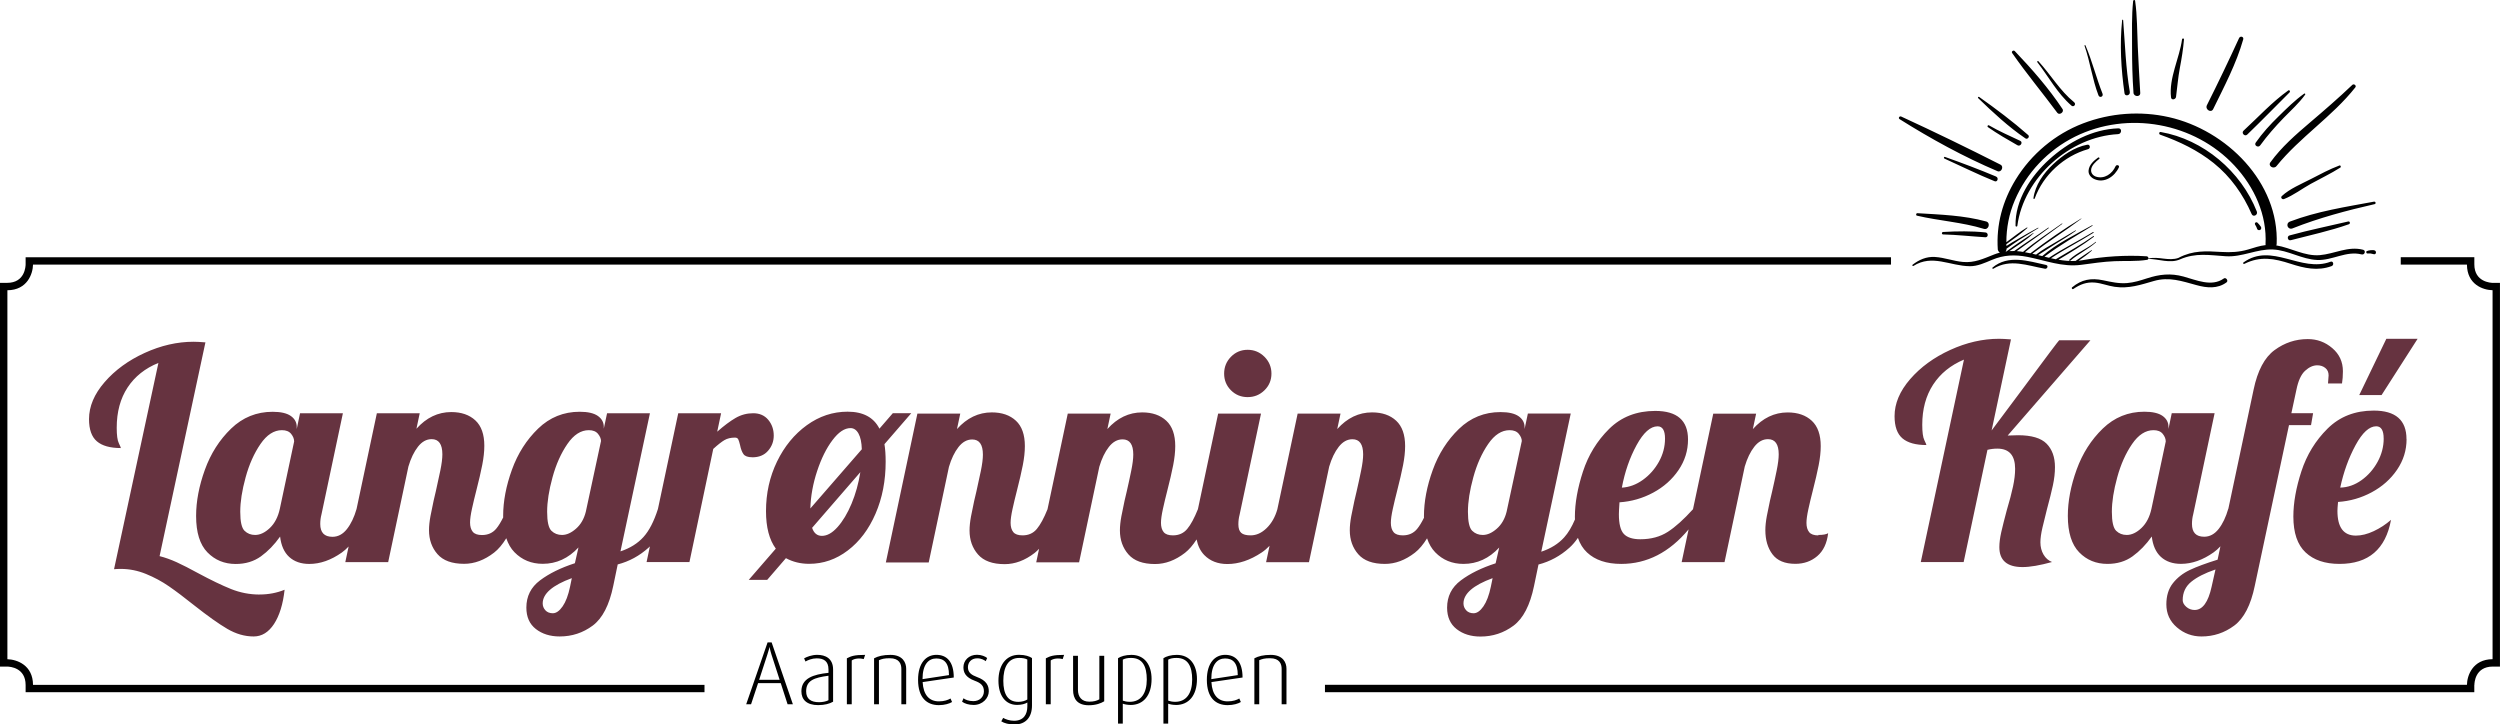 <?xml version="1.0" encoding="UTF-8"?>
<svg xmlns="http://www.w3.org/2000/svg" viewBox="0 0 662.53 192">
  <path d="M186.7 183.44H6.79v-1.89c0-4.58-4.09-4.89-4.92-4.9H0V74.96h1.89c4.74 0 4.89-4.4 4.9-4.9v-1.89h494.35v1.96H8.75c-.04 2.38-1.49 6.76-6.79 6.79v97.78c2.55.07 6.76 1.57 6.79 6.79H186.7v1.96Zm469.04-1.89c0-.5.14-4.9 4.89-4.9h1.89V74.97h-1.88c-.5-.02-4.91-.19-4.91-4.91v-1.9h-19.5v1.96h17.54c.03 5.27 4.25 6.74 6.79 6.79v97.78c-5.32.04-6.76 4.42-6.79 6.79H351.13v1.96h304.59v-1.89Z"></path>
  <path d="m208.72 186.64-1.81-5.6h-6.01l-1.86 5.6h-1.29l5.67-16.4h1.07l5.63 16.4h-1.41Zm-4.25-13.12c-.43-1.36-.5-2-.5-2h-.05s-.12.62-.57 1.98l-2.17 6.65h5.43l-2.14-6.63Zm12.41 13.35c-3.15 0-4.5-1.5-4.5-3.67 0-3.43 3.15-4.48 7.18-4.89v-.88c0-2.31-1.36-2.96-3.12-2.96-1.24 0-2.31.45-2.98.84l-.36-.84c.67-.38 2-.93 3.48-.93 2.15 0 4.2.93 4.2 3.91v8.51c-.93.55-2.29.9-3.89.9Zm2.67-7.79c-3.77.5-5.91 1.24-5.91 4.12 0 2.05 1.29 2.89 3.41 2.89.93 0 1.88-.19 2.5-.52v-6.48Zm9.34-4.41c-1.12-.31-2.46-.17-3.17.36v11.61h-1.29v-12.18c1.17-.6 2.03-.91 4.84-.91l-.38 1.12Zm9.98 11.97v-9.34c0-1.34-.52-2.86-3.08-2.86-1.43 0-2.08.19-2.86.52v11.68h-1.29v-12.18c1.07-.57 2.41-.91 4.34-.91 3.31 0 4.17 2.1 4.17 3.67v9.42h-1.29Zm5.64-5.87c.19 3.41 1.76 5.1 4.31 5.1 1.43 0 2.43-.38 3.08-.76l.41.93c-.69.43-1.98.83-3.5.83-3.1 0-5.51-1.88-5.51-6.7 0-4.53 2.17-6.63 4.86-6.63s4.6 1.74 4.6 6.01l-8.25 1.21Zm3.62-6.27c-2.05 0-3.65 1.57-3.65 5.48l7.01-1.07c0-3.22-1.29-4.41-3.36-4.41Zm9.91 12.32c-1.31 0-2.41-.36-3.08-.86l.38-.91c.45.38 1.38.76 2.62.76 1.67 0 2.79-1.14 2.79-2.62s-.83-2.19-2.38-2.76c-2.57-.93-3.05-2.29-3.05-3.6 0-1.77 1.41-3.31 3.6-3.31 1.17 0 2.19.45 2.69.86l-.38.84c-.38-.29-1.17-.76-2.24-.76-1.62 0-2.48 1.1-2.48 2.38 0 1.43 1.03 2.07 2.38 2.57 2.53.91 3.15 2.29 3.15 3.79 0 1.79-1.62 3.62-4.01 3.62Zm10.89 5.18c-1.57 0-2.79-.33-3.58-.84l.5-.91c.64.38 1.74.76 2.88.76 2.53 0 3.53-1.67 3.53-3.84v-1c-.6.38-1.57.64-2.72.64-3.08 0-4.94-2.48-4.94-6.41s1.86-6.87 5.46-6.87c1.67 0 2.79.43 3.43.86v12.59c0 3.03-1.62 5.01-4.58 5.01Zm3.33-17.21c-.55-.31-1.31-.43-2.17-.43-2.93 0-4.2 2.48-4.2 6.06s1.22 5.58 3.98 5.58c.95 0 1.81-.26 2.38-.62V174.8Zm9.36-.12c-1.12-.31-2.46-.17-3.17.36v11.61h-1.29v-12.18c1.17-.6 2.03-.91 4.84-.91l-.38 1.12Zm6.91 12.23c-3.03 0-4.15-1.72-4.15-4.03v-9.08h1.29v9.03c0 1.81.95 3.13 3 3.13 1.14 0 1.98-.22 2.67-.62v-11.54h1.29v12.06c-.84.52-2.19 1.05-4.1 1.05Zm11.07-.08c-.72 0-1.53-.14-2.05-.33v5.27h-1.26v-17.33c.74-.48 1.96-.88 3.55-.88 3.5 0 5.34 2.67 5.34 6.39 0 4.36-2.17 6.89-5.58 6.89Zm.15-12.46c-.95 0-1.62.14-2.19.45v10.87c.45.17 1.1.31 1.84.31 2.96 0 4.51-2.24 4.51-5.91 0-3.46-1.1-5.72-4.15-5.72Zm11.88 12.46c-.72 0-1.53-.14-2.05-.33v5.27h-1.26v-17.33c.74-.48 1.96-.88 3.55-.88 3.5 0 5.34 2.67 5.34 6.39 0 4.36-2.17 6.89-5.58 6.89Zm.15-12.46c-.95 0-1.62.14-2.19.45v10.87c.45.17 1.1.31 1.84.31 2.96 0 4.51-2.24 4.51-5.91 0-3.46-1.1-5.72-4.15-5.72Zm9.26 6.41c.19 3.41 1.76 5.1 4.31 5.1 1.43 0 2.43-.38 3.08-.76l.41.93c-.69.43-1.98.83-3.5.83-3.1 0-5.51-1.88-5.51-6.7 0-4.53 2.17-6.63 4.86-6.63s4.6 1.74 4.6 6.01l-8.25 1.21Zm3.62-6.27c-2.05 0-3.65 1.57-3.65 5.48l7.01-1.07c0-3.22-1.29-4.41-3.36-4.41Zm14.99 12.14v-9.34c0-1.34-.52-2.86-3.08-2.86-1.43 0-2.08.19-2.86.52v11.68h-1.29v-12.18c1.07-.57 2.41-.91 4.34-.91 3.31 0 4.17 2.1 4.17 3.67v9.42h-1.29Z"></path>
  <path fill="#663340" d="M68.79 157.55c2.37 0 4.58-.42 6.63-1.26-.42 3.84-1.36 6.86-2.8 9.07-1.45 2.21-3.25 3.31-5.4 3.31-2.37 0-4.69-.67-6.98-2.01s-5.19-3.41-8.72-6.19c-2.63-2.1-4.88-3.8-6.75-5.09s-3.89-2.38-6.07-3.27c-2.18-.89-4.41-1.34-6.67-1.34-.79 0-1.39.03-1.81.08l11.76-54.67c-3.52 1.42-6.25 3.59-8.17 6.51s-2.88 6.48-2.88 10.69c0 1.95.18 3.3.55 4.06.37.76.55 1.2.55 1.3-2.84 0-4.96-.59-6.35-1.78-1.39-1.18-2.09-3.14-2.09-5.88 0-3.37 1.38-6.64 4.14-9.82 2.76-3.18 6.3-5.76 10.61-7.73 4.31-1.97 8.63-2.96 12.94-2.96.74 0 1.79.05 3.16.16l-12.15 56.65c1.47.37 2.98.91 4.54 1.62 1.55.71 3.43 1.67 5.64 2.88 3.42 1.84 6.34 3.25 8.76 4.22 2.42.97 4.94 1.46 7.57 1.46Zm130.57-36.37c-1.16 0-1.93-.28-2.33-.83-.39-.55-.7-1.35-.91-2.41-.16-.68-.32-1.18-.47-1.5s-.45-.47-.87-.47c-1.1 0-2.04.22-2.8.67-.76.45-1.75 1.22-2.96 2.33l-6.31 29.98h-11.36l.88-4.15c-.11.11-.21.22-.33.32-2.42 2.18-5.15 3.67-8.2 4.46l-1.18 5.68c-1.05 5.1-2.87 8.61-5.44 10.53-2.58 1.92-5.5 2.88-8.76 2.88-2.52 0-4.63-.66-6.31-1.97-1.68-1.31-2.52-3.21-2.52-5.68 0-3 1.21-5.4 3.63-7.22 2.42-1.82 5.5-3.33 9.23-4.54l.95-4.18c-2.68 2.89-5.84 4.34-9.47 4.34-3 0-5.5-1.03-7.5-3.08-.95-.97-1.66-2.21-2.16-3.7-1.02 1.65-2.1 2.94-3.24 3.82-2.55 1.97-5.2 2.96-7.93 2.96-3.21 0-5.56-.85-7.06-2.56s-2.25-3.83-2.25-6.35c0-1.11.13-2.35.39-3.75.26-1.39.54-2.75.83-4.06.29-1.31.49-2.16.59-2.52.42-1.84.81-3.65 1.18-5.44.37-1.79.55-3.24.55-4.34 0-2.68-.95-4.02-2.84-4.02-1.37 0-2.58.67-3.63 2.01-1.05 1.34-1.89 3.09-2.53 5.25l-5.36 25.33H91.51l.88-4.14c-.58.61-1.17 1.14-1.78 1.58-2.87 2.03-5.75 3.04-8.64 3.04-2.21 0-3.98-.62-5.33-1.85-1.34-1.23-2.14-3.04-2.41-5.4-1.53 2.16-3.22 3.9-5.09 5.25-1.87 1.34-4.09 2.01-6.67 2.01-3 0-5.5-1.03-7.5-3.08s-3-5.26-3-9.63c0-3.89.78-7.98 2.33-12.27 1.55-4.29 3.87-7.92 6.94-10.89 3.08-2.97 6.75-4.46 11.01-4.46 2.16 0 3.76.37 4.81 1.1 1.05.74 1.58 1.71 1.58 2.92v.55l.87-4.18h11.36l-5.68 26.82c-.21.79-.32 1.63-.32 2.53 0 2.26 1.08 3.39 3.24 3.39 1.47 0 2.75-.68 3.83-2.05 1.07-1.36 1.92-3.13 2.55-5.32l5.38-25.37h11.36l-.87 4.1c2.63-2.94 5.71-4.42 9.23-4.42 2.68 0 4.81.74 6.39 2.21s2.37 3.71 2.37 6.71c0 1.53-.18 3.22-.55 5.09-.37 1.87-.89 4.14-1.58 6.82-.42 1.63-.8 3.22-1.14 4.77-.34 1.55-.51 2.77-.51 3.67 0 1.05.24 1.87.71 2.45.47.58 1.29.87 2.45.87 1.58 0 2.84-.56 3.79-1.7.61-.73 1.22-1.74 1.83-2.97 0-.13-.01-.25-.01-.38 0-3.89.78-7.98 2.33-12.27 1.55-4.29 3.87-7.92 6.94-10.89 3.08-2.97 6.75-4.46 11.01-4.46 2.16 0 3.76.37 4.81 1.1 1.05.74 1.58 1.71 1.58 2.92v.47l.87-4.1h11.36l-7.81 36.61c2.53-.84 4.55-2.1 6.08-3.79 1.52-1.67 2.8-4.16 3.85-7.45l5.38-25.37h11.36l-1.03 4.89c1.79-1.58 3.41-2.79 4.85-3.63 1.45-.84 3.01-1.26 4.69-1.26s3.01.58 3.98 1.74c.97 1.16 1.46 2.55 1.46 4.18 0 1.53-.5 2.87-1.5 4.02-1 1.16-2.39 1.74-4.18 1.74ZM77.95 117c0-.68-.26-1.35-.79-2.01-.53-.66-1.34-.99-2.45-.99-2.1 0-4 1.22-5.68 3.67-1.68 2.45-3 5.39-3.94 8.84-.95 3.45-1.42 6.48-1.42 9.11s.38 4.31 1.14 5.05c.76.74 1.7 1.1 2.8 1.1 1.31 0 2.62-.62 3.91-1.85s2.17-2.93 2.64-5.09L77.95 117Zm73.6 36.21c-5.16 1.89-7.73 4.13-7.73 6.71 0 .68.24 1.29.71 1.81s1.13.79 1.97.79c.89 0 1.76-.61 2.6-1.82.84-1.21 1.5-2.95 1.97-5.21l.47-2.29Zm7.73-36.29c0-.63-.26-1.27-.79-1.93-.53-.66-1.34-.99-2.45-.99-2.1 0-4 1.22-5.68 3.67-1.68 2.45-3 5.39-3.94 8.84-.95 3.45-1.42 6.48-1.42 9.11s.38 4.31 1.14 5.05c.76.74 1.7 1.1 2.8 1.1 1.21 0 2.45-.55 3.71-1.66 1.26-1.1 2.13-2.6 2.6-4.5l4.02-18.7Zm75.11.79c.21 1.26.32 2.82.32 4.65 0 5.05-.89 9.64-2.68 13.77-1.79 4.13-4.23 7.38-7.34 9.74-3.1 2.37-6.52 3.55-10.26 3.55-2.26 0-4.31-.5-6.15-1.5l-4.97 5.76h-4.89l7.18-8.28c-1.74-2.37-2.6-5.68-2.6-9.94 0-4.73.97-9.11 2.92-13.14 1.95-4.02 4.58-7.23 7.89-9.63 3.31-2.39 6.92-3.59 10.81-3.59 4.1 0 6.92 1.5 8.44 4.5l3.55-4.1h4.89l-7.1 8.2Zm-6.39 7.42-12.78 14.75c.47 1.42 1.34 2.13 2.6 2.13 1.37 0 2.75-.77 4.14-2.33 1.39-1.55 2.63-3.62 3.71-6.19 1.08-2.58 1.85-5.36 2.33-8.36Zm.39-6.08c-.05-1.79-.34-3.17-.87-4.14-.53-.97-1.24-1.46-2.13-1.46-1.58 0-3.17 1.06-4.77 3.19-1.61 2.13-2.96 4.85-4.06 8.17-1.1 3.31-1.71 6.63-1.81 9.94l13.65-15.7Zm102.25-13.81c1.74 0 3.22-.6 4.46-1.81 1.23-1.21 1.85-2.68 1.85-4.42s-.62-3.22-1.85-4.46c-1.24-1.23-2.72-1.85-4.46-1.85s-3.21.62-4.42 1.85c-1.21 1.24-1.81 2.72-1.81 4.46s.6 3.21 1.81 4.42 2.68 1.81 4.42 1.81Zm151.24 36.53c1.26 0 2.13-.16 2.6-.47-.31 2.68-1.28 4.71-2.88 6.07-1.6 1.37-3.54 2.05-5.8 2.05-2.79 0-4.81-.84-6.07-2.52-1.26-1.68-1.89-3.81-1.89-6.39 0-1.11.13-2.35.39-3.75.26-1.39.54-2.75.83-4.06.29-1.31.49-2.16.59-2.52.42-1.84.82-3.65 1.18-5.44.37-1.79.55-3.24.55-4.34 0-2.68-.95-4.02-2.84-4.02-1.37 0-2.58.67-3.63 2.01-1.05 1.34-1.89 3.09-2.53 5.25l-5.36 25.33h-11.36l1.84-8.68c-5.08 6.09-11.03 9.15-17.85 9.15-3.89 0-6.92-1.01-9.07-3.04-1.07-1-1.87-2.29-2.41-3.86-.69 1-1.44 1.88-2.24 2.6-2.42 2.18-5.16 3.67-8.21 4.46l-1.18 5.68c-1.05 5.1-2.87 8.61-5.44 10.53-2.58 1.92-5.5 2.88-8.76 2.88-2.53 0-4.63-.66-6.31-1.97-1.68-1.31-2.53-3.21-2.53-5.68 0-3 1.21-5.4 3.63-7.22 2.42-1.82 5.5-3.33 9.23-4.54l.95-4.18c-2.68 2.89-5.84 4.34-9.47 4.34-3 0-5.5-1.03-7.49-3.08-.95-.97-1.66-2.21-2.16-3.7-1.02 1.65-2.1 2.94-3.24 3.82-2.55 1.97-5.19 2.96-7.93 2.96-3.21 0-5.56-.85-7.06-2.56s-2.25-3.83-2.25-6.35c0-1.11.13-2.35.39-3.75.26-1.39.54-2.75.83-4.06.29-1.31.49-2.16.59-2.52.42-1.84.82-3.65 1.18-5.44.37-1.79.55-3.24.55-4.34 0-2.68-.95-4.02-2.84-4.02-1.37 0-2.58.67-3.63 2.01-1.05 1.34-1.89 3.09-2.53 5.25l-5.36 25.33h-11.36l.92-4.35c-.67.7-1.37 1.3-2.11 1.79-3.05 2.03-6.08 3.04-9.07 3.04-2.52 0-4.56-.79-6.11-2.37-1.02-1.04-1.7-2.43-2.05-4.15-.97 1.52-2 2.72-3.08 3.56-2.55 1.97-5.19 2.96-7.93 2.96-3.21 0-5.56-.85-7.06-2.56s-2.25-3.83-2.25-6.35c0-1.11.13-2.35.39-3.75.26-1.39.54-2.75.83-4.06.29-1.31.49-2.16.59-2.52.42-1.84.82-3.65 1.18-5.44.37-1.79.55-3.24.55-4.34 0-2.68-.95-4.02-2.84-4.02-1.37 0-2.58.67-3.63 2.01-1.05 1.34-1.89 3.09-2.53 5.25l-5.36 25.33h-11.36l.76-3.59c-.39.41-.79.79-1.19 1.11-2.55 1.97-5.2 2.96-7.93 2.96-3.21 0-5.56-.85-7.06-2.56s-2.25-3.83-2.25-6.35c0-1.11.13-2.35.39-3.75.26-1.39.54-2.75.83-4.06.29-1.31.49-2.16.59-2.52.42-1.84.81-3.65 1.18-5.44.37-1.79.55-3.24.55-4.34 0-2.68-.95-4.02-2.84-4.02-1.37 0-2.58.67-3.63 2.01-1.05 1.34-1.89 3.09-2.53 5.25l-5.36 25.33h-11.36l8.36-39.45h11.36l-.87 4.1c2.63-2.94 5.71-4.42 9.23-4.42 2.68 0 4.81.74 6.39 2.21s2.37 3.71 2.37 6.71c0 1.53-.18 3.22-.55 5.09-.37 1.87-.89 4.14-1.58 6.82-.42 1.63-.8 3.22-1.14 4.77-.34 1.55-.51 2.77-.51 3.67 0 1.05.24 1.87.71 2.45.47.58 1.29.87 2.45.87 1.58 0 2.84-.56 3.79-1.7.94-1.13 1.89-2.87 2.83-5.22l5.37-25.35h11.36l-.87 4.1c2.63-2.94 5.71-4.42 9.23-4.42 2.68 0 4.81.74 6.39 2.21s2.37 3.71 2.37 6.71c0 1.53-.18 3.22-.55 5.09-.37 1.87-.89 4.14-1.58 6.82-.42 1.63-.8 3.22-1.14 4.77-.34 1.55-.51 2.77-.51 3.67 0 1.05.24 1.87.71 2.45.47.58 1.29.87 2.45.87 1.58 0 2.84-.56 3.79-1.7.95-1.13 1.89-2.88 2.84-5.24l5.36-25.33h11.36l-5.68 26.82c-.21.79-.32 1.63-.32 2.53 0 1.05.25 1.8.75 2.25.5.45 1.33.67 2.49.67 1.53 0 2.94-.64 4.26-1.93 1.31-1.28 2.25-2.94 2.83-4.98l5.38-25.36h11.36l-.87 4.1c2.63-2.94 5.71-4.42 9.23-4.42 2.68 0 4.81.74 6.39 2.21s2.37 3.71 2.37 6.71c0 1.53-.18 3.22-.55 5.09-.37 1.87-.89 4.14-1.58 6.82-.42 1.63-.8 3.22-1.14 4.77-.34 1.55-.51 2.77-.51 3.67 0 1.05.24 1.87.71 2.45.47.58 1.29.87 2.45.87 1.58 0 2.84-.56 3.79-1.7.61-.73 1.22-1.74 1.83-2.97 0-.13-.01-.25-.01-.38 0-3.89.78-7.98 2.33-12.27 1.55-4.29 3.87-7.92 6.94-10.89 3.08-2.97 6.75-4.46 11.01-4.46 2.16 0 3.76.37 4.81 1.1 1.05.74 1.58 1.71 1.58 2.92v.47l.87-4.1h11.36l-7.81 36.61c2.53-.84 4.55-2.1 6.07-3.79 1.07-1.18 2.02-2.78 2.86-4.76 0-.23-.02-.45-.02-.68 0-3.63.71-7.63 2.13-11.99s3.73-8.14 6.94-11.32c3.21-3.18 7.28-4.77 12.23-4.77 5.78 0 8.68 2.52 8.68 7.57 0 2.95-.84 5.65-2.53 8.13-1.68 2.47-3.92 4.46-6.71 5.96s-5.76 2.35-8.92 2.56c-.11 1.58-.16 2.63-.16 3.16 0 2.58.45 4.33 1.34 5.25.89.92 2.34 1.38 4.34 1.38 2.84 0 5.27-.66 7.3-1.97 2.02-1.31 4.24-3.31 6.66-5.99l5.37-25.33h11.36l-.87 4.1c2.63-2.94 5.71-4.42 9.23-4.42 2.68 0 4.81.74 6.39 2.21s2.37 3.71 2.37 6.71c0 1.53-.18 3.22-.55 5.09-.37 1.87-.89 4.14-1.58 6.82-.42 1.63-.8 3.22-1.14 4.77-.34 1.55-.51 2.77-.51 3.67 0 1.05.24 1.87.71 2.45.47.58 1.29.87 2.45.87Zm-52.07-12.54c1.95-.11 3.8-.79 5.56-2.05 1.76-1.26 3.18-2.87 4.26-4.81 1.08-1.94 1.62-4 1.62-6.15s-.66-3.24-1.97-3.24c-1.89 0-3.75 1.66-5.56 4.97-1.81 3.31-3.12 7.07-3.91 11.28Zm-34.24 23.98c-5.16 1.89-7.73 4.13-7.73 6.71 0 .68.24 1.29.71 1.81s1.13.79 1.97.79c.89 0 1.76-.61 2.6-1.82.84-1.21 1.5-2.95 1.97-5.21l.47-2.29Zm7.73-36.29c0-.63-.26-1.27-.79-1.93-.53-.66-1.34-.99-2.45-.99-2.1 0-4 1.22-5.68 3.67-1.68 2.45-3 5.39-3.94 8.84-.95 3.45-1.42 6.48-1.42 9.11s.38 4.31 1.14 5.05c.76.74 1.7 1.1 2.8 1.1 1.21 0 2.45-.55 3.71-1.66 1.26-1.1 2.13-2.6 2.6-4.5l4.02-18.7Zm131.52-1.58-2.76.08 21.93-25.25h-8.28c-.05-.05-3.31 4.29-9.78 13.02l-8.13 10.89 5.13-24.14c-1.37-.1-2.42-.16-3.16-.16-4.31 0-8.63.99-12.94 2.96-4.31 1.97-7.85 4.55-10.61 7.73-2.76 3.18-4.14 6.46-4.14 9.82 0 2.74.7 4.69 2.09 5.88 1.39 1.18 3.51 1.77 6.35 1.77 0-.1-.18-.54-.55-1.3-.37-.76-.55-2.12-.55-4.06 0-4.15.96-7.7 2.88-10.65 1.92-2.94 4.64-5.15 8.17-6.63l-11.44 53.65h11.36l6.31-29.74c.84-.21 1.71-.32 2.6-.32 3.16 0 4.73 1.79 4.73 5.36 0 1.37-.18 2.92-.55 4.65-.37 1.74-.92 3.84-1.66 6.31-.63 2.37-1.12 4.3-1.46 5.8-.34 1.5-.51 2.83-.51 3.98 0 3.52 2.05 5.29 6.15 5.29 2 0 4.6-.45 7.81-1.34-.95-.37-1.7-1.03-2.25-1.97s-.83-2.02-.83-3.24c0-1.05.18-2.37.55-3.94.37-1.58.76-3.18 1.18-4.81.68-2.52 1.21-4.64 1.58-6.35.37-1.71.55-3.33.55-4.85 0-2.63-.74-4.69-2.21-6.19s-4-2.25-7.57-2.25Zm77.63-2.68h-5.84l-9.07 42.6c-1.05 5.1-2.87 8.61-5.44 10.53-2.58 1.92-5.47 2.88-8.68 2.88-2.47 0-4.64-.8-6.51-2.41-1.87-1.6-2.8-3.64-2.8-6.11 0-2.26.58-4.13 1.74-5.6 1.16-1.47 2.66-2.64 4.5-3.51 1.84-.87 4.29-1.77 7.34-2.72l.75-3.54c-.58.62-1.19 1.17-1.81 1.61-2.87 2.03-5.75 3.04-8.64 3.04-2.21 0-3.98-.62-5.33-1.85-1.34-1.23-2.14-3.04-2.41-5.4-1.53 2.16-3.22 3.9-5.09 5.25s-4.09 2.01-6.67 2.01c-3 0-5.5-1.03-7.49-3.08s-3-5.26-3-9.63c0-3.89.78-7.98 2.33-12.27 1.55-4.29 3.87-7.92 6.94-10.89 3.08-2.97 6.75-4.46 11.01-4.46 2.16 0 3.76.37 4.81 1.1 1.05.74 1.58 1.71 1.58 2.92v.55l.87-4.18h11.36l-5.68 26.82c-.21.79-.32 1.63-.32 2.53 0 2.26 1.08 3.39 3.23 3.39 1.47 0 2.75-.68 3.83-2.05 1.08-1.37 1.93-3.16 2.56-5.36h.02l6.69-31.56c1.05-5.05 2.91-8.55 5.56-10.49 2.65-1.95 5.59-2.92 8.8-2.92 2.47 0 4.64.8 6.51 2.41 1.87 1.6 2.8 3.64 2.8 6.11 0 1.21-.08 2.29-.24 3.24h-3.71c.11-1.16.16-1.87.16-2.13 0-.84-.29-1.5-.87-1.97-.58-.47-1.29-.71-2.13-.71-1.11 0-2.18.49-3.24 1.46-1.05.97-1.81 2.64-2.29 5.01l-1.34 6.23H613l-.55 3.16Zm-38.5 4.34c0-.68-.26-1.35-.79-2.01-.53-.66-1.34-.99-2.45-.99-2.1 0-4 1.22-5.68 3.67-1.68 2.45-3 5.39-3.94 8.84-.95 3.45-1.42 6.48-1.42 9.11s.38 4.31 1.14 5.05c.76.74 1.7 1.1 2.8 1.1 1.31 0 2.62-.62 3.91-1.85s2.17-2.93 2.64-5.09l3.79-17.83Zm13.17 33.92c-2.79.95-4.93 2.04-6.43 3.27s-2.25 2.85-2.25 4.85c0 .63.32 1.22.95 1.78.63.55 1.37.83 2.21.83 2.1 0 3.6-2.05 4.5-6.15l1.03-4.58Zm53.57-61.14h-8.28l-7.18 14.91h5.92l9.55-14.91Zm-2.92 26.59c0 2.95-.84 5.65-2.53 8.13-1.68 2.47-3.92 4.46-6.71 5.96s-5.76 2.35-8.92 2.56c-.11 1.16-.16 1.95-.16 2.37 0 4.37 1.63 6.55 4.89 6.55 1.47 0 3.05-.39 4.73-1.18 1.68-.79 3.21-1.79 4.58-3-1.42 7.78-5.97 11.68-13.65 11.68-3.84 0-6.84-1.01-8.99-3.04-2.16-2.02-3.24-5.19-3.24-9.51 0-3.63.71-7.63 2.13-11.99s3.73-8.14 6.94-11.32c3.21-3.18 7.28-4.77 12.23-4.77 5.78 0 8.68 2.52 8.68 7.57Zm-6.07-.16c0-2.16-.66-3.24-1.97-3.24-1.84 0-3.67 1.67-5.48 5.01-1.81 3.34-3.17 7.09-4.06 11.24 2-.05 3.88-.71 5.64-1.97 1.76-1.26 3.18-2.88 4.26-4.85 1.08-1.97 1.62-4.04 1.62-6.19Z"></path>
  <path d="M596.72 56.74c-2.28-5.24-5.58-9.92-10.06-13.52-4.23-3.4-9.1-5.73-14.2-7.53-.38-.13-.29-.79.14-.71 11.33 1.97 21.3 10.43 25.49 21.09.35.9-.97 1.58-1.37.67Zm1.56 2.29c-.4-.36-.92.11-.62.55.23.33.39.72.52 1.1.1.3.51.39.77.26.35-.17.4-.61.18-.9-.27-.35-.52-.71-.85-1.01Zm-36.87-25.02c-6.92.23-13.32 3.69-18.36 8.26-4.83 4.37-9.06 10.78-8.91 17.53 0 .31.44.34.48.03 1.69-12.73 13.89-23.62 26.7-24.28.97-.05 1.09-1.57.09-1.53Zm-8.27 4.34c-3.44.64-6.58 2.86-9.08 5.22-2.52 2.37-4.71 5.48-5.18 8.98-.03.2.27.24.34.06 2.27-6.27 7.77-11.27 14.15-13.08.74-.21.54-1.33-.23-1.18Zm72.73 29.08c-4.07-1.05-7.74 1.64-11.78 1.47-4.09-.17-7.67-2.59-11.71-2.78-4.28-.19-8.15 2.07-12.5 1.79-4.35-.28-8-.99-12.17.84-2.66 1.14-5.58-.11-8.38-.14-.05.12-.15.23-.32.25-2.82.45-5.76.24-8.62.36-2.99.12-5.87.57-8.83.96-5.07.67-9.44-1.17-14.31-2.11-3.33-.64-6.22-.52-9.36.8-1.85.78-3.83 1.71-5.88 1.68-5.27-.06-9.93-3.24-14.93-.07-.19.12-.4-.18-.23-.32 1.74-1.34 3.66-2.19 5.91-2.06 2.53.15 4.91 1.09 7.42 1.32 3.08.29 5.47-.87 8.26-1.97.51-.2 1.03-.37 1.54-.5-.42-.26-.54-.79-.54-.79-.45-6.62 1.28-12.93 4.74-18.58 4.13-6.75 10.46-12.05 17.86-14.88 7.24-2.77 15.2-3.36 22.76-1.65 15.23 3.44 29.26 17.29 28.54 33.68 0 0-.02.13-.11.3 3.89.64 7.56 2.92 11.53 2.59 3.92-.33 7.51-2.47 11.5-1.43.8.21.42 1.44-.38 1.23Zm-25.44-2.48c-.03-.1-.04-.17-.04-.17.43-7.83-2.96-15.22-8.23-20.89-10.61-11.41-28.27-14.61-42.24-7.68-7.14 3.54-12.87 9.57-15.99 16.91-1.51 3.55-2.22 7.29-2.22 11.07 1.8-1.32 3.55-2.74 5.45-3.9.09-.05.18.08.1.15-1.72 1.56-3.66 2.92-5.55 4.27 0 .16.01.32.02.48.98-.68 2.07-1.27 3.03-1.84 1.76-1.04 3.55-2.02 5.34-3 .08-.04.15.08.07.13-1.75 1.06-3.5 2.11-5.23 3.21-1.08.69-2.12 1.49-3.19 2.22v.2c0 .13-.07.35-.24.55.08-.01.15-.02.23-.03 2.29-1.73 4.76-3.29 7.13-4.91.05-.03.1.04.06.08-1.9 1.82-4.25 3.23-6.42 4.75.43-.03.86-.04 1.29-.03 2.95-2.15 6.05-4.08 9.02-6.2.08-.06.18.08.1.14-2.76 2.11-5.67 4.03-8.46 6.09.35.03.7.06 1.06.11.21.03.42.07.63.1.01-.02.03-.05.05-.07 3.23-2.74 6.79-5.02 10.24-7.47.07-.05.15.07.08.12-3.3 2.49-6.74 4.82-9.89 7.5.49.09.97.19 1.45.29 4.31-3.3 8.82-6.4 13.46-9.23.04-.03.09.04.05.07-4.26 3.2-8.77 6.03-13 9.27.34.08.69.16 1.03.24.01-.03.03-.06.06-.08 1.52-1.2 3.29-2.15 4.96-3.14 1.8-1.07 3.59-2.14 5.39-3.21.08-.05.15.08.08.13-1.7 1.22-3.5 2.3-5.28 3.4-1.58.98-3.12 2.06-4.71 3.02l1.11.27v-.01c3.88-3.39 8.77-5.66 13.22-8.18.08-.05.17.09.09.14-4.31 2.66-8.69 5.16-12.74 8.2.4.1.8.2 1.21.29 3.76-2.49 7.81-4.47 11.66-6.81.12-.07.26.1.14.18-3.69 2.36-7.62 4.33-11.27 6.76.44.1.88.19 1.32.27.02-.03.05-.06.09-.09 3.3-1.96 6.67-3.83 9.81-6.05.12-.08.26.09.14.18-2.98 2.25-6.18 4.16-9.38 6.08 1.49.26 3 .4 4.54.32 1.38-.99 2.82-1.9 4.21-2.85.08-.06.17.05.09.12-1.08.98-2.3 1.84-3.51 2.68.37-.04.75-.09 1.13-.16 5.43-.97 11.41-1.39 16.92-1.02.32.02.49.34.46.6 2.69-.66 5.34.76 7.98-.18.02-.02.04-.04.07-.05 3.79-1.96 7.17-1.77 11.3-1.52 2.42.15 4.72.04 7.06-.65 1.51-.45 3.08-1 4.68-1.17Zm28.89 1.42c-.32-.13-.74-.08-1.08-.06-.35.03-.67.1-.99.23-.31.12-.17.65.15.64.27-.01.54-.02.82 0 .32.03.62.16.93.2.61.07.68-.81.17-1.01Zm-87.07 3.85c-4.76-1.04-10.04-2.8-14.21.69-.16.14.04.42.22.31 4.45-2.75 8.98-.83 13.68 0 .64.11.97-.85.31-.99Zm75.38-.86c-7.9 2.98-15.59-5.23-23.11.21-.21.15.04.47.26.36 4.25-2.13 7.93-1.44 12.25-.03 3.63 1.18 7.17 1.99 10.88.62.72-.26.44-1.44-.28-1.16Zm-28.33 4.47c-3.21 2.26-7.26.38-10.64-.54-3.46-.94-6.38-.6-9.76.5-1.72.56-3.39 1.08-5.2 1.23-2.16.18-4.26-.3-6.35-.74-3.16-.66-5.7-.23-8.22 1.87-.24.2.06.62.32.44 1.8-1.22 3.53-1.9 5.73-1.7 1.77.16 3.47.87 5.23 1.12 3.75.54 6.85-.52 10.39-1.54 4.05-1.17 7.42.04 11.32 1.1 2.74.75 5.53 1.02 7.93-.73.59-.43-.15-1.45-.74-1.03Zm-23.91-49.27c.08 1.14 1.87 1.22 1.8.06-.25-4.06-.46-8.11-.65-12.17-.19-4.08-.13-8.21-.71-12.25-.04-.31-.49-.23-.52.05-.42 4.02-.29 8.11-.29 12.15 0 4.06.08 8.11.38 12.16Zm-35.23 19.08c-8.68-4.4-17.47-8.68-26.31-12.75-.46-.21-.89.4-.43.69 8.25 5.19 16.97 9.97 25.95 13.79 1 .42 1.76-1.24.79-1.72Zm71.53-.64c-.73 1.01.86 1.94 1.61 1.01 6.23-7.69 14.77-13.11 20.89-20.85.38-.48-.38-1.07-.8-.66-3.63 3.47-7.41 6.73-11.23 9.98-3.73 3.18-7.58 6.52-10.46 10.52Zm-56.5-13.12c.58.78 1.93-.19 1.39-1-3.66-5.51-8.08-10.56-12.64-15.34-.33-.35-.99.09-.7.51 3.77 5.43 8.02 10.52 11.96 15.83Zm-18.84 28.81c-5.96-1.63-12.09-1.81-18.22-2.19-.37-.02-.48.57-.11.66 5.87 1.37 11.95 1.72 17.72 3.49 1.27.39 1.88-1.61.61-1.96Zm60.17-29.78c2.93-5.99 6.13-12.03 7.96-18.47.21-.74-.8-1-1.1-.34-2.74 5.98-5.57 11.89-8.52 17.77-.57 1.13 1.11 2.18 1.66 1.04Zm21.06 31.6c7.01-2.78 14.38-4.73 21.73-6.41.43-.1.27-.74-.16-.66-7.53 1.4-15.07 2.54-22.26 5.27-1.32.5-.62 2.33.69 1.81Zm-70.82-23.83c.54.37 1.23-.45.73-.89-4.07-3.59-8.57-6.96-13-10.1-.19-.13-.42.15-.26.31 3.86 3.75 8.06 7.64 12.52 10.67Zm-7.77 10.11c-4.46-1.87-8.99-3.59-13.55-5.2-.28-.1-.4.32-.14.44 4.43 2 8.8 4.18 13.3 6 .78.31 1.14-.92.38-1.23Zm19.94-18.81c.63.55 1.38-.36.73-.89-3.76-3.05-6.21-7.32-9.46-10.86-.17-.18-.42.07-.28.26 2.99 3.85 5.29 8.24 9.01 11.48Zm15.5-3.6c-1.08-6.31-1.27-12.66-1.77-19.03-.01-.17-.25-.18-.27 0-.67 6.41-.28 13.01.63 19.38.13.91 1.56.58 1.4-.34Zm12.24 1.32c.34-2.56.53-5.1 1.01-7.66.48-2.52.89-5.03 1.1-7.59.03-.33-.47-.34-.51-.02-.68 4.99-3.54 10.3-2.92 15.4.1.81 1.23.55 1.32-.14Zm21.12 12.1c-.52.74.66 1.46 1.18.74 1.88-2.59 3.98-4.97 6.2-7.27 1.93-2 4.11-3.93 5.73-6.19.11-.15-.1-.39-.26-.27-2.44 1.74-4.67 3.96-6.81 6.05-2.2 2.14-4.28 4.42-6.04 6.94Zm-2.25-2.13c3.81-3.67 7.5-7.47 11.24-11.2.24-.24-.06-.72-.36-.5-4.31 3.08-7.96 7.08-11.85 10.66-.68.62.31 1.68.97 1.04Zm24.65 8.77c.28-.18.13-.71-.22-.58-2.59.97-5.07 2.3-7.52 3.57-2.53 1.31-5.63 2.57-7.73 4.52-.44.42.08 1 .58.8 2.45-.96 4.75-2.73 7.06-4.01 2.6-1.44 5.33-2.72 7.83-4.31Zm2.11 14.26c-5.18 1.23-10.39 2.27-15.53 3.69-.81.22-.51 1.48.31 1.27 5.16-1.35 10.36-2.45 15.4-4.23.45-.16.3-.84-.18-.73Zm-65.1-33.85c-1.67-4.22-2.74-8.65-4.53-12.82-.06-.14-.3-.05-.25.09 1.5 4.3 2.06 8.88 3.69 13.14.3.79 1.39.37 1.08-.42Zm-30.08 8.38c-.31-.18-.58.26-.29.47 2.51 1.76 5.16 3.28 7.82 4.8.79.45 1.53-.8.74-1.17-2.78-1.31-5.6-2.54-8.26-4.09Zm-12.17 28.25c-.41.02-.44.64-.02.65 3.74.09 7.46.52 11.2.75.83.05.85-1.2.04-1.28-3.73-.39-7.48-.33-11.22-.12Zm45.69-17.41c-.86 1.98-2.97 3.46-5.17 2.75-.76-.25-1.32-.88-1.31-1.7.02-1.25 1.27-2.3 2.16-3.01.24-.19-.08-.51-.32-.34-1.15.83-2.4 1.95-2.51 3.46-.08 1 .64 1.83 1.5 2.22 2.69 1.23 5.44-.68 6.54-3.11.25-.54-.65-.82-.88-.27Zm-5.28 20.04c-2.16 1.79-4.88 2.79-6.94 4.7-.17.16.05.44.22.29 2.13-1.82 4.72-3 6.81-4.87.07-.06-.02-.18-.09-.12Z"></path>
</svg>

